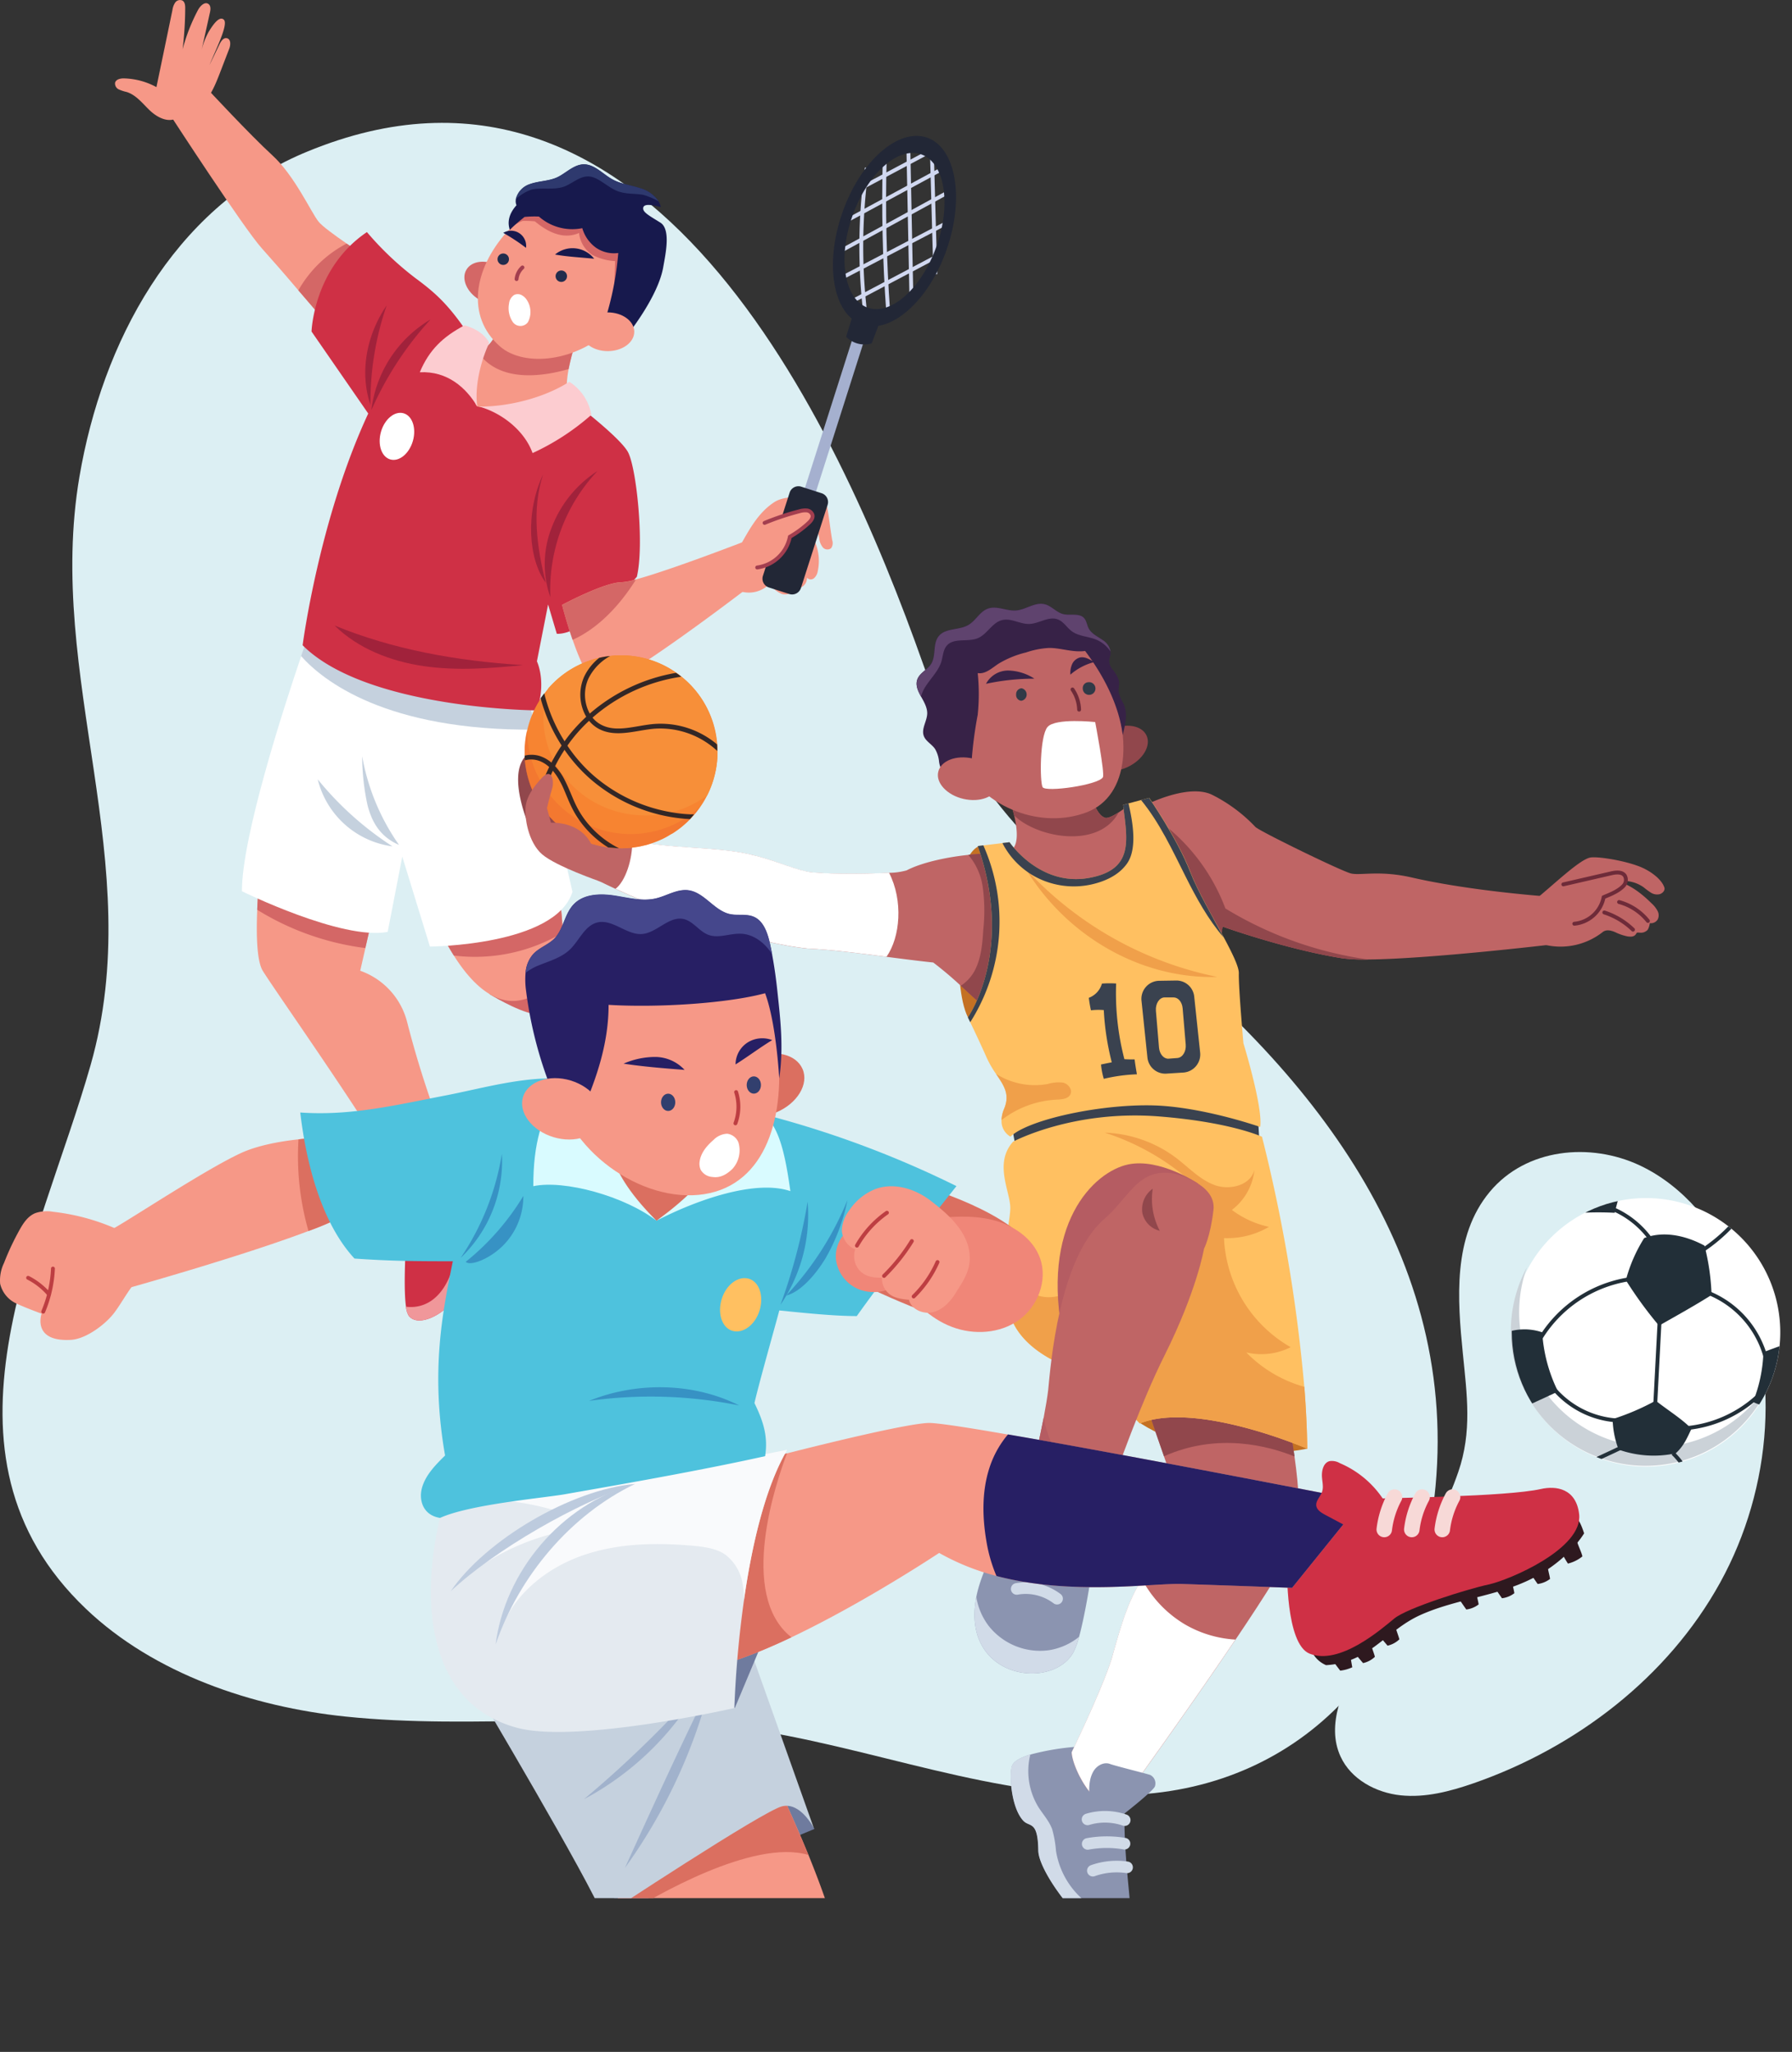 <svg xmlns="http://www.w3.org/2000/svg" xmlns:xlink="http://www.w3.org/1999/xlink" viewBox="0 0 462.7 529.67"><rect x="0" y="0" width="462.7" height="529.67" fill="#333333" stroke="none"/><defs><style>.cls-1,.cls-13,.cls-17,.cls-19,.cls-27,.cls-32,.cls-44,.cls-49,.cls-59,.cls-8{fill:none;}.cls-2{fill:#dceff3;}.cls-3{clip-path:url(#clip-path);}.cls-20,.cls-4{fill:#f69887;}.cls-5{fill:#d46766;}.cls-6{fill:#17194d;}.cls-7{fill:#2e396e;}.cls-20,.cls-8{stroke:#a33e4f;}.cls-13,.cls-20,.cls-27,.cls-29,.cls-32,.cls-44,.cls-49,.cls-8{stroke-linecap:round;}.cls-13,.cls-17,.cls-19,.cls-20,.cls-27,.cls-29,.cls-32,.cls-44,.cls-49,.cls-59,.cls-8{stroke-miterlimit:10;}.cls-47,.cls-9{fill:#fff;}.cls-10{fill:#222d4d;}.cls-11{fill:#cf3045;}.cls-12{fill:#f0979a;}.cls-13{stroke:#f0979a;}.cls-13,.cls-17,.cls-32{stroke-width:3px;}.cls-14{fill:#c5d1de;}.cls-15{fill:#a1223b;}.cls-16{fill:#fcccd0;}.cls-17{stroke:#a5b0cf;}.cls-18{fill:#222736;}.cls-19{stroke:#d1d8f0;}.cls-21{fill:#c47123;}.cls-22{fill:#3a424f;}.cls-23,.cls-29{fill:#bf6565;}.cls-24{fill:#91474c;}.cls-25{fill:#372247;}.cls-26{fill:#5f436e;}.cls-27,.cls-29{stroke:#6e2b39;}.cls-28{fill:#313a47;}.cls-30{fill:#8b94b0;}.cls-31{fill:#d1dbe8;}.cls-32{stroke:#d1dbe8;}.cls-33{fill:#ffc061;}.cls-34{fill:#f0a04a;}.cls-35{fill:#b55c62;}.cls-36{fill:#f78431;}.cls-37{fill:#f07030;opacity:0.59;isolation:isolate;}.cls-38{fill:#f78f39;}.cls-39{fill:#332726;}.cls-40{fill:#6f7b9e;}.cls-41{fill:#db6f60;}.cls-42{fill:#a1b2cc;}.cls-43{fill:#2e191f;}.cls-44{stroke:#f7d9d7;stroke-width:4px;}.cls-45{fill:#271f64;}.cls-46{fill:#e4eaf0;}.cls-47{opacity:0.78;}.cls-48{fill:#bdcbde;}.cls-49{stroke:#bd3e42;}.cls-50{fill:#4ec2dd;}.cls-51{fill:#d9fbff;}.cls-52{fill:#3792c4;}.cls-53{fill:#f08678;}.cls-54{fill:#323f6e;}.cls-55{fill:#45478c;}.cls-56{fill:#cbd2d8;}.cls-57{clip-path:url(#clip-path-2);}.cls-58{fill:#222f38;}.cls-59{stroke:#222f38;}</style><clipPath id="clip-path" transform="translate(-46.74 -10.02)"><rect class="cls-1" x="22" width="500" height="500"/></clipPath><clipPath id="clip-path-2" transform="translate(-46.74 -10.02)"><path class="cls-1" d="M506.41,353.58c0,.24,0,.49,0,.73a34.66,34.66,0,1,1,0-.73Z"/></clipPath></defs><title>5559547</title><g id="OBJECTS"><path class="cls-2" d="M124.87,49.66C91.29,64.11,73.14,98.49,67.25,133.09,58.45,184.85,85,232.83,70.12,285c-13,45.6-43.25,100.26-1.19,140.32,17.64,16.81,43.05,25.31,66.93,27.8,33.81,3.52,68.16-1.69,101.83,2.9,33.83,4.6,66.29,18.73,100.91,17.33,45.34-1.83,74.74-35.91,78.8-79.67,5.76-62.06-34.72-110.14-80.72-145.74-25.08-19.41-40.82-36.07-51.57-66.44C262.54,117.71,213.76,12.87,126,49.19Z" transform="translate(-46.74 -10.02)"/><path class="cls-2" d="M470.15,310.86c11.29,5.33,19.61,15.67,24.89,27,11.83,25.33,9.35,56.22-4.16,80.7s-37.21,42.58-63.61,51.77c-6.08,2.11-12.49,3.8-18.88,3.13s-12.82-4.14-15.51-10c-3.8-8.24.68-17.74,5.07-25.68,8.53-15.41,19.55-31.07,25.32-47.78,3.58-10.37,2.25-19.87,1.19-30.52-1.4-14-2.68-30.26,6.94-41.8C440.79,306.4,457.34,304.85,470.15,310.86Z" transform="translate(-46.74 -10.02)"/><g class="cls-3"><path class="cls-4" d="M194.14,114.73s-11,13.66-25.76,5.14c-7.57-4.38,0-19.49,0-19.49a3.54,3.54,0,0,0,1.57.21c1.65-.14,4.26-1.42,6-7.42l20.53,2.12a60.15,60.15,0,0,0-2.92,10C192.9,108.85,192.75,112.54,194.14,114.73Z" transform="translate(-46.74 -10.02)"/><path class="cls-5" d="M196.48,95.29a60.15,60.15,0,0,0-2.92,10c-6.6,1.91-18.16,3.72-23.64-4.69,1.65-.15,4.26-1.42,6-7.42Z" transform="translate(-46.74 -10.02)"/><path class="cls-5" d="M167.16,79.66c1.39-2.39,5.16-2.78,8.43-.88s4.78,5.38,3.39,7.77-5.16,2.78-8.43.87S165.77,82,167.16,79.66Z" transform="translate(-46.74 -10.02)"/><path class="cls-4" d="M177.52,70c8.33-9.32,21.2-11.41,28.76-4.66s7.45,20.27-1.38,29.1c-9.14,9.14-22.88,10.42-29.07,5C166.91,91.61,169.2,79.36,177.52,70Z" transform="translate(-46.74 -10.02)"/><path class="cls-5" d="M205.06,90.05c.2-4.31.39-8.62.5-12.63a14.26,14.26,0,0,1-5.95-1.64,7.75,7.75,0,0,1-3.35-5.62c-4.3,1.87-8.37-.49-11.41-3a25.26,25.26,0,0,0-3.18-.11c-.93.35-1.93,1-2.82,1.32a18.23,18.23,0,0,1,4.45-5.19,62.13,62.13,0,0,1,27.6,6.13,45,45,0,0,1-.44,15.38C209.39,87,207.14,88.65,205.06,90.05Z" transform="translate(-46.74 -10.02)"/><path class="cls-6" d="M218,78.92c-1.35,7.92-9.61,18-9.61,18s-2.5.07-6.81-.24a79.29,79.29,0,0,0,4.8-21.35,8.24,8.24,0,0,1-5.82-1.41,9.44,9.44,0,0,1-3.47-5,13,13,0,0,1-11.2-3,26.31,26.31,0,0,0-3.71.1c-1.24,1-2.49,2-3.8,3.34-.62-1.85-.39-4,1.72-6.36a2.69,2.69,0,0,1-.17-1.5,5.5,5.5,0,0,1,3.67-3.94c2.28-.81,4.83-.74,7-1.73s4.22-3.25,6.76-3.36c2.88-.09,5,2.5,7.52,3.88,2.21,1.21,4.79,1.49,7.17,2.27A8.48,8.48,0,0,1,216.78,62a4.57,4.57,0,0,1,.57,1.45c-1.4-.27-4.42-1.18-4.54.29-.1,1.1,1.65,2,4.43,3.74S218.56,75.66,218,78.92Z" transform="translate(-46.74 -10.02)"/><path class="cls-7" d="M216.8,62a18.24,18.24,0,0,0-4-1.69c-2.46-.41-4.4-.09-6.73-1s-4.68-3.41-7-3.71c-2.8-.35-4.77,2.23-7.51,2.84-2.45.54-5,0-7.47.49a11.3,11.3,0,0,0-4.19,2.53,5.51,5.51,0,0,1,3.67-3.94c2.28-.81,4.83-.74,7-1.73s4.23-3.25,6.76-3.36c2.88-.09,5,2.5,7.53,3.88,2.2,1.21,4.78,1.49,7.17,2.28A8.45,8.45,0,0,1,216.8,62Z" transform="translate(-46.74 -10.02)"/><path class="cls-4" d="M203.66,90.66c3.78,0,6.85,2.24,6.85,5s-3.07,5-6.85,5-6.84-2.24-6.84-5S199.88,90.66,203.66,90.66Z" transform="translate(-46.74 -10.02)"/><path class="cls-8" d="M181.64,79.06a4.78,4.78,0,0,0-1.52,3" transform="translate(-46.74 -10.02)"/><path class="cls-9" d="M179.05,93a6.34,6.34,0,0,1-.88-4.59,3,3,0,0,1,1.34-2.26,2.15,2.15,0,0,1,1.82,0,3.58,3.58,0,0,1,1.39,1.23,5.62,5.62,0,0,1,.33,5.81A2.41,2.41,0,0,1,179.05,93Z" transform="translate(-46.74 -10.02)"/><path class="cls-6" d="M190.05,75.73a7.07,7.07,0,0,1,10.1,1.08C196.84,76.47,193.51,76.33,190.05,75.73Z" transform="translate(-46.74 -10.02)"/><circle class="cls-10" cx="144.93" cy="71.3" r="1.48"/><path class="cls-6" d="M182.56,74a3.91,3.91,0,0,0-5.88-3.87A51.44,51.44,0,0,1,182.56,74Z" transform="translate(-46.74 -10.02)"/><circle class="cls-10" cx="129.94" cy="66.91" r="1.48"/><path class="cls-4" d="M143.32,77.54,130.85,93.2s-3.28-3.83-7.07-8.23c-3.38-4-7.18-8.34-9.44-10.85C109.6,68.84,90.87,40,90.87,40l9.27-7.18s11.13,12,16.91,17.28,10,14.72,11.93,17.12c.88,1.14,4.1,3.48,7.25,5.66C139.82,75.32,143.32,77.54,143.32,77.54Z" transform="translate(-46.74 -10.02)"/><path class="cls-5" d="M143.32,77.54,130.85,93.2s-3.28-3.83-7.07-8.23A30.59,30.59,0,0,1,136.23,72.9C139.82,75.32,143.32,77.54,143.32,77.54Z" transform="translate(-46.74 -10.02)"/><path class="cls-4" d="M92,40.72c-2.35.9-4.93-.59-6.72-2.33s-3.43-3.86-5.82-4.62a10.7,10.7,0,0,1-2.05-.67,1.67,1.67,0,0,1-.95-1.74c.25-.91,1.46-1.14,2.42-1.1a18.42,18.42,0,0,1,8.25,2.25q2.09-10,4.14-19.94A4.46,4.46,0,0,1,92,10.65a1.52,1.52,0,0,1,1.87-.47c.62.38.7,1.24.69,2a91.18,91.18,0,0,1-.67,10.57,47.58,47.58,0,0,1,4-10.2c.55-1,1.72-2.18,2.67-1.5.66.47.56,1.45.38,2.23L98.78,23a19.17,19.17,0,0,1,1.84-4.77c.89-1.45,2.71-4.32,3.93-3.11s-2.19,7.87-3.7,11.66c.86-1.8,1.73-3.59,2.6-5.39.38-.77,1-1.69,1.87-1.5,1.08.23,1,1.81.56,2.83q-1.11,2.89-2.23,5.8c-1.06,2.74-2.14,5.55-4.06,7.79S94.58,39.71,92,40.72Z" transform="translate(-46.74 -10.02)"/><path class="cls-11" d="M169.75,324.46c-2.24,3.78-1.24,8.32-3.78,17.36-1.7,6.05-10.81,11.59-13.7,7.84a5.52,5.52,0,0,1-.7-2.33c-1.16-8.08,1.14-32.09,1.14-32.09l7.49-8.07s7.08.59,10.58,2.37v0a3.44,3.44,0,0,1,1.83,1.66C173.76,314.43,173.05,318.86,169.75,324.46Z" transform="translate(-46.74 -10.02)"/><path class="cls-12" d="M169.75,324.46c-2.24,3.78-1.24,8.32-3.78,17.36-1.7,6.05-10.81,11.59-13.7,7.84a5.52,5.52,0,0,1-.7-2.33,9.35,9.35,0,0,0,7.34-2.16c2.78-2.35,4.26-5.88,5.15-9.43s1.3-7.17,2.43-10.63,2.79-6.39,3.75-9.72a14.91,14.91,0,0,0,.54-5.82,3.44,3.44,0,0,1,1.83,1.66C173.76,314.43,173.05,318.86,169.75,324.46Z" transform="translate(-46.74 -10.02)"/><path class="cls-13" d="M151.7,322.25a8.91,8.91,0,0,1,6.08.45" transform="translate(-46.74 -10.02)"/><path class="cls-13" d="M151.22,327.54a8.22,8.22,0,0,1,6.07.1" transform="translate(-46.74 -10.02)"/><path class="cls-13" d="M151.06,332.13a8.82,8.82,0,0,1,5.26.05" transform="translate(-46.74 -10.02)"/><path class="cls-4" d="M163.17,307.88c-1.8,14.06-10.79,11.73-10.79,11.73-3.72-10.2-34.28-53.25-37.8-59-1.5-2.47-1.7-9-1.42-15.71.37-8.92,1.58-18.06,1.58-18.06l28.59,18.07-2.25,9.87-1.33,5.83a19,19,0,0,1,12.14,13.35A256.5,256.5,0,0,0,163.17,307.88Z" transform="translate(-46.74 -10.02)"/><path class="cls-5" d="M143.32,244.88l-2.25,9.87a69.66,69.66,0,0,1-27.92-9.88c.37-8.92,1.58-18.06,1.58-18.06Z" transform="translate(-46.74 -10.02)"/><path class="cls-11" d="M205.33,281.83c0,9.37-7.57,14.87-13.45,10.57-1.22-.9-2.28-2.83-3.16-5.22-2.52-6.71-3.75-16.92-3.75-16.92l10.82-15.9s6.15,11.66,8.59,21.11A28.51,28.51,0,0,1,205.33,281.83Z" transform="translate(-46.74 -10.02)"/><path class="cls-12" d="M205.33,281.83c0,9.37-7.57,14.87-13.45,10.57-1.22-.9-2.28-2.83-3.16-5.22.1.15.2.29.31.43,1.91,2.5,5.16,4.25,8.19,3.42,2.58-.69,4.39-3,5.46-5.47a22.78,22.78,0,0,0,1.7-10.09A28.51,28.51,0,0,1,205.33,281.83Z" transform="translate(-46.74 -10.02)"/><path class="cls-13" d="M188.71,273.57a9.54,9.54,0,0,1,6.35-2.31" transform="translate(-46.74 -10.02)"/><path class="cls-13" d="M189.89,277.72a15.85,15.85,0,0,1,6.37-2.18" transform="translate(-46.74 -10.02)"/><path class="cls-13" d="M190.78,282.48l6.73-2" transform="translate(-46.74 -10.02)"/><path class="cls-5" d="M189.18,248.9s10.26,3.54,7.75,11.68-7.59,12.11-12.25,11.23-11.56-5.17-11.56-5.17Z" transform="translate(-46.74 -10.02)"/><path class="cls-4" d="M192,250.8c0,9.25-3.25,15.94-10.92,17.42-7.13,1.38-13.08-5.06-17.16-11.54A68.89,68.89,0,0,1,159,247.3c-.67-1.57-1-2.57-1-2.57l1-.15,31.78-4.93A59.12,59.12,0,0,1,192,250.8Z" transform="translate(-46.74 -10.02)"/><path class="cls-5" d="M192,250.8a44.28,44.28,0,0,1-28.08,5.88A68.89,68.89,0,0,1,159,247.3v-2.72l31.78-4.93A59.12,59.12,0,0,1,192,250.8Z" transform="translate(-46.74 -10.02)"/><path class="cls-9" d="M194.55,240.24c-4.36,13.93-36.8,14.12-36.8,14.12l-7.14-23.22-3.77,19.44c-11.77,2.25-37.64-10.5-37.64-10.5,0-14.12,10.78-47.34,15.32-60.72,1.22-3.57,2-5.74,2-5.74l57,17.91,1.55,6.82Z" transform="translate(-46.74 -10.02)"/><path class="cls-14" d="M185,198.37c-38.71.34-55-12.77-60.52-19,1.22-3.57,2-5.74,2-5.74l57,17.91Z" transform="translate(-46.74 -10.02)"/><path class="cls-14" d="M149.77,228.13a57.19,57.19,0,0,1-9.52-22.91,60.6,60.6,0,0,0,1.38,12.62C142.69,221.94,144.68,225.93,149.77,228.13Z" transform="translate(-46.74 -10.02)"/><path class="cls-14" d="M148.08,228.5a82.64,82.64,0,0,1-19.3-17.3A23,23,0,0,0,148.08,228.5Z" transform="translate(-46.74 -10.02)"/><path class="cls-11" d="M169.89,99.66s-2,14.61.23,15.32c3.08,1,24-1.73,24-1.73s12.51,9.42,14.74,13.43,4.28,23.95,2.32,32.23c0,0-13,15-20.67,14.72l-2.25-7.57-2.89,14.68s2.53,5.13,0,12.66c0,0-43.94-.27-60.49-16.81,0,0,4.18-32.4,16.94-59.82L127.18,95.6s.48-16.35,14.3-25.67A79.82,79.82,0,0,0,154,81.81C159.78,86.08,163.39,89.36,169.89,99.66Z" transform="translate(-46.74 -10.02)"/><path class="cls-15" d="M188.84,164.18A44.83,44.83,0,0,1,201,131.62a30,30,0,0,0-11.65,14.17A25.87,25.87,0,0,0,188.84,164.18Z" transform="translate(-46.74 -10.02)"/><path class="cls-15" d="M187.66,160.45c-2.33-9.16-3.63-19-.7-27.94C182.36,142.25,183.13,154.34,187.66,160.45Z" transform="translate(-46.74 -10.02)"/><path class="cls-15" d="M142.63,115.89a85.8,85.8,0,0,1,15.28-23.41A31.59,31.59,0,0,0,142.63,115.89Z" transform="translate(-46.74 -10.02)"/><path class="cls-15" d="M142.39,114.54a76.61,76.61,0,0,1,4.19-25.68C141.43,96.37,139.52,106,142.39,114.54Z" transform="translate(-46.74 -10.02)"/><path class="cls-15" d="M181.77,181.71c-8.53.86-17.16,1.5-25.64.26s-16.89-4.48-23-10.48C148.12,177.64,164.43,180.63,181.77,181.71Z" transform="translate(-46.74 -10.02)"/><path class="cls-9" d="M145.11,121.48c.94-3.29,3.55-5.43,5.83-4.78s3.35,3.85,2.41,7.14-3.55,5.43-5.83,4.78S144.17,124.77,145.11,121.48Z" transform="translate(-46.74 -10.02)"/><path class="cls-16" d="M199.43,117.1a12.71,12.71,0,0,0-5.69-8.53c-6.64,4.24-15.86,6.45-23.28,6.41,5.87,1.62,11.74,6.24,13.79,12A62.08,62.08,0,0,0,199.43,117.1Z" transform="translate(-46.74 -10.02)"/><path class="cls-16" d="M155.13,106.12c2.42-5.8,6-9.18,11.55-12.12,2.57.71,5.12,2.09,6.38,4.53-2,4.24-3.87,11-3.08,16.45C167.14,110.15,162.25,105.74,155.13,106.12Z" transform="translate(-46.74 -10.02)"/><path class="cls-4" d="M239.24,149.68l-.11,12.62S206.29,187.44,201.67,187c-2.49-.22-5.16-6.3-7.08-11.84-1.63-4.7-2.72-9-2.72-9s10.91-5.85,15.37-5.85a17.62,17.62,0,0,0,3.7-.72C219.79,157.22,239.24,149.68,239.24,149.68Z" transform="translate(-46.74 -10.02)"/><path class="cls-5" d="M210.94,159.63c-2.61,4.2-8.22,11.92-16.35,15.56-1.63-4.7-2.72-9-2.72-9s10.91-5.85,15.37-5.85A18.53,18.53,0,0,0,210.94,159.63Z" transform="translate(-46.74 -10.02)"/><path class="cls-4" d="M236.34,153.42c3-4.76,5.26-10.48,10.32-13.77,3.54-2.3,10.34-1,13.13-.35.57.14,1.22,6.78,1.83,10.18a2.3,2.3,0,0,1-.29,2.06,1.57,1.57,0,0,1-2.15-.24,4.32,4.32,0,0,1-.9-2.19,8.41,8.41,0,0,0-1.31-3.58,2.19,2.19,0,0,0-3.42-.42,12.48,12.48,0,0,1,4.34,12.33,3.08,3.08,0,0,1-.95,1.82,1.31,1.31,0,0,1-1.86-.13,2.59,2.59,0,0,1-3.19,2.68c-.27,1.35-2,1.95-3.31,1.52a7.37,7.37,0,0,1-3.14-2.58,7.48,7.48,0,0,1-8.61,1.49A39.31,39.31,0,0,0,236.34,153.42Z" transform="translate(-46.74 -10.02)"/><line class="cls-17" x1="222.36" y1="85.36" x2="208.17" y2="129.87"/><path class="cls-18" d="M243.73,158.66l6.89-21.46a2.39,2.39,0,0,1,3-1.55l5.26,1.69a2.39,2.39,0,0,1,1.55,3l-6.89,21.47a2.39,2.39,0,0,1-3,1.55l-5.26-1.69A2.38,2.38,0,0,1,243.73,158.66Z" transform="translate(-46.74 -10.02)"/><path class="cls-19" d="M267.89,59.19q9-4.8,18.1-9.62" transform="translate(-46.74 -10.02)"/><path class="cls-19" d="M265.28,67l24.9-13.46" transform="translate(-46.74 -10.02)"/><path class="cls-19" d="M263.42,75l28.07-15.32" transform="translate(-46.74 -10.02)"/><path class="cls-19" d="M264.94,81.29,291.2,67.57" transform="translate(-46.74 -10.02)"/><path class="cls-19" d="M265.85,88.26Q277.73,82,289.6,75.72" transform="translate(-46.74 -10.02)"/><path class="cls-19" d="M275.18,50.88q-.54,19.86.9,39.72" transform="translate(-46.74 -10.02)"/><path class="cls-19" d="M270.56,53.33a145.36,145.36,0,0,0-.22,39.09" transform="translate(-46.74 -10.02)"/><path class="cls-19" d="M281.28,48.26q.39,18.6.76,37.19" transform="translate(-46.74 -10.02)"/><path class="cls-19" d="M287.3,47.31q.48,16.74.94,33.48" transform="translate(-46.74 -10.02)"/><path class="cls-18" d="M286.1,45.54C278.65,43,268.85,51.63,264.21,65s-2.35,26.21,5.1,28.79,17.25-6.09,21.88-19.4S293.56,48.15,286.1,45.54Zm2.5,27.91c-3.81,10.94-11.77,18.1-17.8,16s-7.82-12.67-4-23.59,11.77-18.1,17.8-16S292.43,62.51,288.6,73.45Z" transform="translate(-46.74 -10.02)"/><path class="cls-18" d="M267.21,90.45l-2,6.51a6.64,6.64,0,0,0,6.59,1.71l2.35-6.12Z" transform="translate(-46.74 -10.02)"/><path class="cls-20" d="M244.16,145a67,67,0,0,1,9-3,5,5,0,0,1,1.95-.21,1.69,1.69,0,0,1,1.42,1.2c.17.8-.46,1.53-1.05,2.08a26.55,26.55,0,0,1-4.79,3.51,10,10,0,0,1-8.44,7.93" transform="translate(-46.74 -10.02)"/><path class="cls-21" d="M306.26,233l-6.67-4.6s-2.95,1-3.86,6.27-3.3,29.44.92,37.94l7.57-3.5Z" transform="translate(-46.74 -10.02)"/><path class="cls-22" d="M307.9,300.1l1.28,7.2L372,306l-.38-6.39C353.07,271.66,331.43,276,307.9,300.1Z" transform="translate(-46.74 -10.02)"/><path class="cls-23" d="M327.91,241.28c-12.66,3.8-20.5-11.56-20.5-11.56,2.48-1.09,2.06-5.51,1.19-9.21a46,46,0,0,0-1.68-5.47l21.52-.57s.62,3.86,2.33,5.74a3.07,3.07,0,0,0,1.27.9c.72.26,2.28-.58,3.55-1.39,1.05-.67,1.89-1.32,1.89-1.32C338.89,224.42,340.56,237.48,327.91,241.28Z" transform="translate(-46.74 -10.02)"/><path class="cls-24" d="M335.59,219.72c-5.1,9.52-21,6.63-27,.79a46,46,0,0,0-1.68-5.47l21.52-.57s.62,3.86,2.33,5.74a3.07,3.07,0,0,0,1.27.9C332.76,221.37,334.32,220.53,335.59,219.72Z" transform="translate(-46.74 -10.02)"/><ellipse class="cls-24" cx="335.62" cy="203.21" rx="7.9" ry="5.32" transform="translate(-101.2 151.07) rotate(-25.03)"/><path class="cls-23" d="M294.38,206.5c-6.75-12.57-4.08-26.55,6.7-32.33s23.6-4.83,31.74,12.27c6.13,12.87,5.87,28.94-5.51,33.27S301.12,219.05,294.38,206.5Z" transform="translate(-46.74 -10.02)"/><path class="cls-25" d="M336.63,199.74c-1-7.89-5.06-15.52-9.71-21.68-3.26.43-6.25-.8-9.29-.78a21.79,21.79,0,0,0-5.95,1.16,25,25,0,0,0-7.19,2.95c-1.66,1.11-3.33,2.71-5.3,2.38a52.88,52.88,0,0,1,0,10.76,102.38,102.38,0,0,0-1.74,14.89c-2.09-.93-1.72,1.46-4,1.38a4.66,4.66,0,0,1-3.12-1.28,6.19,6.19,0,0,1-1.13-3,8.07,8.07,0,0,0-1-3.12c-.83-1.27-2.43-2-2.94-3.42-.68-1.89.88-3.84.89-5.85,0-1.52-.86-3-1.62-4.34s-1.49-2.91-.93-4.42c.63-1.69,2.62-2.48,3.56-4,1.31-2.14.36-5.2,1.94-7.14,1.72-2.15,5.2-1.49,7.59-2.86,2-1.11,3-3.51,5.13-4.26,2.31-.82,4.82.68,7.28.48s4.88-2.22,7.36-1.61c1.75.42,3,2.09,4.76,2.54s4.1-.34,5.38,1c.68.73.76,1.84,1.24,2.73.75,1.4,2.34,2.08,3.64,3a4.44,4.44,0,0,1,2,3.06,3,3,0,0,1-.16,1.28,3.33,3.33,0,0,0,.63,3.18,8.14,8.14,0,0,1,1.68,2.91c.2,1.07-.19,2.19,0,3.26a12.18,12.18,0,0,0,1.2,2.72C338,194.12,337.31,197.06,336.63,199.74Z" transform="translate(-46.74 -10.02)"/><path class="cls-26" d="M333.5,178.24a8.11,8.11,0,0,0-3.7-3.1c-2.08-.86-4.55-.84-6.35-2.19-1.25-.93-2.06-2.43-3.5-3-2.37-1-4.89,1.07-7.46,1.14-2.38.07-4.69-1.59-7-1-2.55.62-3.84,3.63-6.25,4.66-2.63,1.11-6.28-.22-8.09,2-.89,1.08-.92,2.58-1.31,3.92-.73,2.5-2.73,4.39-4.14,6.58a9.38,9.38,0,0,0-1.15,2.56c-.79-1.47-1.49-2.91-.93-4.42.63-1.69,2.62-2.48,3.56-4,1.31-2.14.36-5.2,1.94-7.14,1.72-2.15,5.2-1.49,7.59-2.86,2-1.11,3-3.51,5.13-4.26,2.31-.82,4.82.68,7.28.48s4.88-2.22,7.36-1.61c1.75.42,3,2.09,4.76,2.54s4.1-.34,5.38,1c.68.73.76,1.84,1.24,2.73.75,1.4,2.34,2.08,3.64,3A4.44,4.44,0,0,1,333.5,178.24Z" transform="translate(-46.74 -10.02)"/><path class="cls-23" d="M289,209.25c.66-2.87,4.64-4.4,8.89-3.43s7.17,4.09,6.51,7-4.63,4.4-8.88,3.43S288.3,212.11,289,209.25Z" transform="translate(-46.74 -10.02)"/><path class="cls-25" d="M313.83,185.21a13,13,0,0,0-6.7-2.1,6.46,6.46,0,0,0-5.8,3.43A59.83,59.83,0,0,1,313.83,185.21Z" transform="translate(-46.74 -10.02)"/><path class="cls-25" d="M323.12,184.17a5.62,5.62,0,0,1,.44-2.69,3.1,3.1,0,0,1,2-1.73c1.28-.29,2.56.47,3.66,1.19A15,15,0,0,0,323.12,184.17Z" transform="translate(-46.74 -10.02)"/><path class="cls-27" d="M323.66,188a9.72,9.72,0,0,1,1.71,5.21" transform="translate(-46.74 -10.02)"/><path class="cls-9" d="M329.52,196.41s-10.31-1.12-12.32,1.29-2,14.12-1.26,15.51,14.41-.53,15.57-2.55C332.06,209.69,329.52,196.41,329.52,196.41Z" transform="translate(-46.74 -10.02)"/><path class="cls-28" d="M310.51,187.69a1.64,1.64,0,0,1-.08,3.23,1.49,1.49,0,0,1-1.32-1.64A1.51,1.51,0,0,1,310.51,187.69Z" transform="translate(-46.74 -10.02)"/><path class="cls-28" d="M327.71,186.13a1.64,1.64,0,1,1-1.4,1.59A1.51,1.51,0,0,1,327.71,186.13Z" transform="translate(-46.74 -10.02)"/><path class="cls-23" d="M447.2,253.85s-31.47,3.73-47.21,3.85a44.34,44.34,0,0,1-6.64-.3c-14.7-2.35-30.94-8.19-30.94-8.19s-.6,5.19-2.41,7.54l-16.59-36.62-1-2.24s11-5.7,17.25-2.73a40.11,40.11,0,0,1,11.23,8.33c1.34,1.24,22.21,11.4,24.66,12s7.4-.87,15.74,1.05c15.33,3.53,35.21,4.92,35.21,4.92Z" transform="translate(-46.74 -10.02)"/><path class="cls-24" d="M400,257.7a44.34,44.34,0,0,1-6.64-.3c-14.7-2.35-30.94-8.19-30.94-8.19s-.6,5.19-2.41,7.54l-16.59-36.62a49.76,49.76,0,0,1,19.72,24.4A96.48,96.48,0,0,0,400,257.7Z" transform="translate(-46.74 -10.02)"/><path class="cls-23" d="M442.44,242.8c4.86-3.81,12.13-11,15-11.43,1.79-.28,8.19.67,12.32,2.22,2.78,1,6,3.26,6.73,5.55.24.74-.51,1.51-1.25,1.71a3,3,0,0,1-2.23-.4,18.74,18.74,0,0,1-1.87-1.38,8.93,8.93,0,0,0-6.61-1.53c3.37,1,6.2,3.24,8.68,5.7a6.93,6.93,0,0,1,1.46,1.82,2.4,2.4,0,0,1,.12,2.25,2,2,0,0,1-2.05,1s-.21,1.48-.74,1.9c-1.23,1-2.14.35-2.65.61-.52,1-1.18,1.06-2.33.93a13.05,13.05,0,0,1-3.27-1.12c-1.07-.44-2.25-.75-3.2,0a17.62,17.62,0,0,1-15.95,3C443.82,250.07,443,246.43,442.44,242.8Z" transform="translate(-46.74 -10.02)"/><path class="cls-27" d="M472.24,247.75a14.33,14.33,0,0,0-7.45-4.88" transform="translate(-46.74 -10.02)"/><path class="cls-27" d="M468.38,250a19.12,19.12,0,0,0-7.4-4.44" transform="translate(-46.74 -10.02)"/><path class="cls-29" d="M450.4,238.31l12.32-2.84c1.24-.29,2.81-.46,3.54.58a2.21,2.21,0,0,1-.4,2.71c-1.48,1.55-4.06,2.39-5.06,2.87a8.5,8.5,0,0,1-7.57,6.84" transform="translate(-46.74 -10.02)"/><path class="cls-23" d="M300.82,269.87c-2.21-1.84-4-3.54-6-5.39s-4.14-3.72-7.11-6c-3.79-.4-7.9-.93-12.08-1.47-6.95-.91-14.09-1.82-20.43-2.13-12.5-1.31-32.63-7.64-49.54-15.41-1.55-.72-3.08-1.45-4.57-2.18.89-3.69-5.23-14.47-4.84-15,1.48.59,12.09,4.3,13.73,4.68,9.35,2.2,21,1.57,29.82,3.49,6.53,1.42,10.73,3.58,15.34,4.58,2.76.61,14.47.7,21.14.29a17.63,17.63,0,0,0,4.55-.63c3.82-2,10.22-3.41,15.92-4a54.31,54.31,0,0,1,6.9-.34C310.1,242.07,310.35,259.75,300.82,269.87Z" transform="translate(-46.74 -10.02)"/><path class="cls-24" d="M300.82,269.87c-2.21-1.84-4-3.54-6-5.39a10.72,10.72,0,0,0,3.64-4c1.67-3.22,1.95-7,2.18-10.61a45,45,0,0,0-.22-11.3,16.34,16.34,0,0,0-3.67-7.89,54.31,54.31,0,0,1,6.9-.34C310.1,242.07,310.35,259.75,300.82,269.87Z" transform="translate(-46.74 -10.02)"/><path class="cls-9" d="M275.64,257c-6.95-.91-14.09-1.82-20.43-2.13-12.5-1.31-32.63-7.64-49.54-15.41,2.47-1.87,4.43-7.42,4.32-12.52,9.35,2.2,21,1.57,29.82,3.49,6.53,1.42,10.73,3.58,15.34,4.58,2.76.61,14.47.7,21.14.29C280,242.51,279.19,251.94,275.64,257Z" transform="translate(-46.74 -10.02)"/><path class="cls-21" d="M380.3,376.59l4,7.38s-24.3,5.38-43-6.49l-4.43-9.78,41.49-1.6Z" transform="translate(-46.74 -10.02)"/><path class="cls-30" d="M338.57,503.07a7,7,0,0,1-.53,2.34c-.78,2-2.57,3.75-6.12,3.67-4.94-.11-17-15.61-17.06-21.38-.11-7.91-2.26-5.89-3.92-7.73-3.2-3.53-3.62-12.22-2.87-14.16.48-1.22,2.38-2.17,4.74-2.88a65.16,65.16,0,0,1,11.83-2l12.92,11.5C336,482.22,338.75,500.45,338.57,503.07Z" transform="translate(-46.74 -10.02)"/><path class="cls-31" d="M338,505.41c-.78,2-2.57,3.75-6.12,3.67-4.94-.11-17-15.61-17.06-21.38-.11-7.91-2.26-5.89-3.92-7.73-3.2-3.53-3.62-12.22-2.87-14.16.48-1.22,2.38-2.17,4.74-2.88a17.83,17.83,0,0,0,2.08,13.55c1.2,1.89,2.77,3.59,3.55,5.69a28.56,28.56,0,0,1,1,5.62A21,21,0,0,0,338,505.41Z" transform="translate(-46.74 -10.02)"/><path class="cls-23" d="M381.11,408c-1.25,3.75-7.69,13.9-15.38,25.31-13.48,20-30.8,43.83-30.8,43.83-6.28-.54-11.35-11-11.48-14.76,0,0,8.57-17.77,10.54-24.9,2.56-9.27,4.45-14.93,7.64-19.72,2.75-4.13,6.48-7.61,12.42-12.21l-6.77-19.59-5.21-15,36.07-.17s1.67,7,2.85,15.27C382.11,393.87,382.79,402.9,381.11,408Z" transform="translate(-46.74 -10.02)"/><path class="cls-24" d="M381,386c-6.69-2.72-19.85-6.25-33.71-.06l-5.21-15,36.07-.17S379.81,377.71,381,386Z" transform="translate(-46.74 -10.02)"/><path class="cls-9" d="M365.73,433.26c-13.48,20-30.8,43.83-30.8,43.83-6.28-.54-11.35-11-11.48-14.76,0,0,8.57-17.77,10.54-24.9,2.56-9.27,4.45-14.93,7.64-19.72a29.69,29.69,0,0,0,11.22,11.72A29.35,29.35,0,0,0,365.73,433.26Z" transform="translate(-46.74 -10.02)"/><path class="cls-30" d="M328,477.76c.29-3.56-.71-7.3,1-10.38.84-1.55,2.73-2.65,4.39-2,1.42.52,9.38,2.48,10.35,2.83a2.42,2.42,0,0,1,1.21,2.92c-.36,1.27-9.67,8.44-9.67,8.44S330.62,477.79,328,477.76Z" transform="translate(-46.74 -10.02)"/><path class="cls-32" d="M327.55,479.67a15.56,15.56,0,0,1,9.59.19" transform="translate(-46.74 -10.02)"/><path class="cls-32" d="M327.59,486a27.31,27.31,0,0,1,9.5-.06" transform="translate(-46.74 -10.02)"/><path class="cls-32" d="M328.92,492.91a18.39,18.39,0,0,1,8.83-.86" transform="translate(-46.74 -10.02)"/><path class="cls-33" d="M384.29,384s-28.68-12.42-43.23-6.53L329,364.93S309.08,361,307,347.11a68.52,68.52,0,0,1-.78-10.14c0-7.47,1.31-11.92,1.38-15,.09-4.24-4.35-11.59.72-17.24,0,0,15.43-8.28,37.74-6.51,18.46,1.46,26.53,5.24,26.53,5.24A409.42,409.42,0,0,1,383.51,368C383.94,373.31,384.21,378.67,384.29,384Z" transform="translate(-46.74 -10.02)"/><path class="cls-34" d="M384.29,384s-28.68-12.42-43.23-6.53L329,364.93S309.08,361,307,347.11a68.52,68.52,0,0,1-.78-10.14c2.18,2.41,7.35,12.08,18,5.85,6.63-3.89,9.3-15.27,15.62-19.65,4.57-3.17,10.37-3.81,17.73-5A62.88,62.88,0,0,0,332,302.4a32.58,32.58,0,0,1,18.5,6.58c3.26,2.49,6.15,5.65,10,7s9.19,0,10.14-4a14.91,14.91,0,0,1-5.83,10.37,24.67,24.67,0,0,0,9.57,4.37,21.16,21.16,0,0,1-11.6,2.9A34.17,34.17,0,0,0,380,357.78a16.87,16.87,0,0,1-11.47,1.35,33.49,33.49,0,0,0,15,8.88C383.94,373.31,384.21,378.67,384.29,384Z" transform="translate(-46.74 -10.02)"/><path class="cls-30" d="M330.55,401.9s-2.43,20.41-5.11,30.35a2.63,2.63,0,0,0-.08.3,19.9,19.9,0,0,1-1.46,4c-5.43,9.8-28.25,6.91-25.27-13.15,0-.16.05-.32.07-.48s.09-.45.13-.68c2.27-11.69,13.74-26.39,13.74-26.39Z" transform="translate(-46.74 -10.02)"/><path class="cls-31" d="M325.36,432.55a19.9,19.9,0,0,1-1.46,4c-5.43,9.8-28.25,6.91-25.27-13.15,0-.16.05-.32.07-.48s.09-.45.13-.68a16.58,16.58,0,0,0,3.21,7.51A16.9,16.9,0,0,0,317.6,436,16.49,16.49,0,0,0,325.36,432.55Z" transform="translate(-46.74 -10.02)"/><path class="cls-35" d="M352.63,323.19l3.43-7.67s-9.88-6.66-18.08-4.9c-8.74,1.87-23,15.38-16.52,45.59Z" transform="translate(-46.74 -10.02)"/><path class="cls-23" d="M360.06,322.36c-.81,6.95-2.44,10-2.44,10s-1.78,10.74-10.25,27.66c-5.94,11.89-11.85,28.37-14.83,37.14-1.28,3.71-2,6-2,6-3.89,9.26-19.19,6.54-19.34-4.07,0,0,3.14-13.57,5-23,.57-3,1-5.64,1.18-7.22.64-6.41,2.74-34,14.51-44.2,6.55-5.69,8.73-13.3,18-11.71C349.88,313,360.87,315.42,360.06,322.36Z" transform="translate(-46.74 -10.02)"/><path class="cls-35" d="M332.54,397.12c-1.28,3.71-2,6-2,6-3.89,9.26-19.19,6.54-19.34-4.07,0,0,3.14-13.57,5-23a36.06,36.06,0,0,0,4.73,11.76A23.08,23.08,0,0,0,332.54,397.12Z" transform="translate(-46.74 -10.02)"/><path class="cls-24" d="M344.38,316.87a17.54,17.54,0,0,0,1.82,10.86,6,6,0,0,1-4.5-4.61A6.48,6.48,0,0,1,344.38,316.87Z" transform="translate(-46.74 -10.02)"/><path class="cls-30" d="M312.15,407.48q.48-5.7,1-11.38a7.36,7.36,0,0,1,.45-2.33,2.36,2.36,0,0,1,1.67-1.47c1.1-.16,2,.81,2.87,1.53a8.62,8.62,0,0,0,5.84,2c.91-.05,1.82-.23,2.73-.19a3.15,3.15,0,0,1,2.43,1.09c.86,1.14.52,2.81.07,4.19a49.86,49.86,0,0,1-2.2,5.71c-.68,1.47-1.53,3-3,3.62a6.47,6.47,0,0,1-3.47.12C317.62,410,314.48,409.4,312.15,407.48Z" transform="translate(-46.74 -10.02)"/><path class="cls-32" d="M312.33,408.57a13.45,13.45,0,0,1,10.42,2.52" transform="translate(-46.74 -10.02)"/><path class="cls-32" d="M310.71,414a13.5,13.5,0,0,1,10.42,2.53" transform="translate(-46.74 -10.02)"/><path class="cls-32" d="M309.26,420.18a13.45,13.45,0,0,1,10.42,2.52" transform="translate(-46.74 -10.02)"/><path class="cls-33" d="M372.12,300.93s-12.61-4.44-24.72-5.41c-13.75-1.1-34.8,3.16-39.76,7.91a4.62,4.62,0,0,1-2.3-4.28,8.13,8.13,0,0,1,.68-2.93c1.57-3.78-.13-6.07-2.11-9a25.68,25.68,0,0,1-2.38-4.12c-1.68-3.78-3.39-7.38-4.27-9.2-.39-.78-.61-1.24-.61-1.24s12.08-17.08,2.55-44.23l1.44-.18,4.93-.59,1.83-.23S315.19,239,328,236.63c11.68-2.14,9.79-9.91,8.72-18.84l1.41-.38,3.28-.88,2.06-.55s7.26,10.41,10.65,19.16c1.94,5,5.71,11.45,8.61,16.85,2.21,4.13,3.92,7.62,3.88,9.27-.09,3.82,1.19,18.07,1.19,18.07S372.91,296,372.12,300.93Z" transform="translate(-46.74 -10.02)"/><path class="cls-34" d="M311.6,234.32a92.25,92.25,0,0,0,49.45,27.88C341.67,262.79,322.39,252,311.6,234.32Z" transform="translate(-46.74 -10.02)"/><path class="cls-34" d="M323.15,292.45c-.52,1.19-2.09,1.35-3.39,1.42a25.22,25.22,0,0,0-14.42,5.28,8.13,8.13,0,0,1,.68-2.93c1.57-3.78-.13-6.07-2.11-9a18.71,18.71,0,0,0,13.37,2.62,9.45,9.45,0,0,1,4-.34C322.54,289.82,323.69,291.23,323.15,292.45Z" transform="translate(-46.74 -10.02)"/><path class="cls-22" d="M297.26,273.89c-.39-.78-.61-1.24-.61-1.24s12.08-17.08,2.55-44.23l1.44-.18A48.4,48.4,0,0,1,297.26,273.89Z" transform="translate(-46.74 -10.02)"/><path class="cls-22" d="M337.79,232.86c-2.28,3.31-6.22,4.81-9.32,5.49a21.07,21.07,0,0,1-14.15-1.87,20.49,20.49,0,0,1-8.75-8.83l1.83-.23S315.19,239,328,236.63c11.68-2.14,9.79-9.91,8.72-18.84l1.41-.38C338.66,220,340.83,228.45,337.79,232.86Z" transform="translate(-46.74 -10.02)"/><path class="cls-22" d="M362.68,252c-4-4.63-7.06-10.21-9.83-15.74-3.42-6.8-6.67-13.86-11.49-19.72l2.06-.55s7.26,10.41,10.65,19.16C356,240.1,359.78,246.59,362.68,252Z" transform="translate(-46.74 -10.02)"/><path class="cls-22" d="M331.27,263.92a5.59,5.59,0,0,1-3.4,3.68c.14,1,.28,2,.56,3.22a16,16,0,0,1,3.31-.06,68.56,68.56,0,0,0,2.06,13.48c-.92.19-1.83.36-2.77.57a18.91,18.91,0,0,0,.71,3.7,42.66,42.66,0,0,1,8.55-1.17c-.2-1.21-.41-2.41-.59-3.84-.87,0-1.73,0-2.64-.07a67.7,67.7,0,0,1-2.13-19.53A26.38,26.38,0,0,0,331.27,263.92Z" transform="translate(-46.74 -10.02)"/><path class="cls-22" d="M343,282.93l-1.51-14.47a4.67,4.67,0,0,1,4.44-5.26l4.59-.07a4.62,4.62,0,0,1,4.58,4.23l1.51,14.27a4.68,4.68,0,0,1-4.24,5.25l-4.57.29A4.64,4.64,0,0,1,343,282.93Z" transform="translate(-46.74 -10.02)"/><path class="cls-33" d="M346,280.47l-.8-9.53c-.15-1.83.89-3.44,2.24-3.45l2.33,0c1.19,0,2.19,1.19,2.33,2.8l.8,9.39c.15,1.77-.83,3.34-2.14,3.45l-2.32.18C347.23,283.36,346.15,282.14,346,280.47Z" transform="translate(-46.74 -10.02)"/><path class="cls-24" d="M198.16,224.55c.46-.46,1-.92,1.42-1.42a5.9,5.9,0,0,1,.49-.85,4.84,4.84,0,0,1,3-1.94l2-2.43-3.39-9.75S186,200.32,182,205.74s1.36,17.56,1.36,17.56l9.36,7.52A47.45,47.45,0,0,1,198.16,224.55Z" transform="translate(-46.74 -10.02)"/><path class="cls-36" d="M232,204.64a25,25,0,0,1-2.67,10.7,23.52,23.52,0,0,1-1.79,3c-.29.42-.59.81-.9,1.21a8.81,8.81,0,0,1-.62.75l-.06.07-.1.11-.4.44-.52.56-.07.07-.5.49a23,23,0,0,1-3.21,2.62c-.31.22-.61.42-.92.6a.07.07,0,0,1-.05,0l-.57.34a19,19,0,0,1-1.83,1l-.8.36q-.33.15-.66.27c-.38.15-.76.3-1.15.43s-1,.35-1.59.5l-1.52.35c-.33.07-.66.12-1,.17s-.55.09-.83.12c-.8.1-1.6.17-2.41.19a6.61,6.61,0,0,1-.89,0h-.41a22.18,22.18,0,0,1-2.73-.22h0c-.33,0-.65-.09-1-.15-.65-.11-1.29-.24-1.92-.41-.29-.08-.58-.15-.86-.24a.2.2,0,0,1-.07,0c-.56-.15-1.09-.34-1.62-.54l-.56-.22c-.15-.05-.28-.12-.43-.18s-.45-.19-.68-.31a7.21,7.21,0,0,1-.69-.33l-.55-.28a1.17,1.17,0,0,1-.25-.14l-.53-.29-.65-.39c-.26-.15-.51-.32-.75-.49a17.55,17.55,0,0,1-1.49-1.07c-.31-.25-.62-.5-.91-.76a7.28,7.28,0,0,1-.58-.51c-.22-.2-.44-.4-.64-.61s-.53-.53-.78-.81a9.59,9.59,0,0,1-.68-.75c-.26-.3-.5-.6-.72-.89l-.39-.52c-.19-.24-.35-.47-.51-.71l-.13-.18h0l-.14-.21-.21-.32-.55-.89a25.26,25.26,0,0,1-1.15-2.26c-.18-.4-.35-.79-.5-1.18-.25-.65-.47-1.3-.66-2-.06-.16-.09-.32-.14-.48-.16-.59-.3-1.17-.41-1.77a4.71,4.71,0,0,1-.09-.52,16.52,16.52,0,0,1-.27-2.1c0-.27-.05-.54-.06-.8a2.8,2.8,0,0,1,0-.4,2.61,2.61,0,0,1,0-.28c0-.42,0-.83,0-1.24s0-.88.06-1.3.07-.78.12-1.15.1-.74.17-1.11a2.72,2.72,0,0,1,.08-.47c.07-.36.15-.72.23-1.08a24.59,24.59,0,0,1,3.52-8.16l.94-1.28c.33-.43.66-.86,1-1.26a24.68,24.68,0,0,1,13.17-7.91,18.86,18.86,0,0,1,2.82-.47,21.41,21.41,0,0,1,3.31-.16,24.75,24.75,0,0,1,13.69,4.47,14.35,14.35,0,0,1,1.34,1,24.8,24.8,0,0,1,9.25,17.49,16,16,0,0,1,.06,1.7C232,204.13,232,204.39,232,204.64Z" transform="translate(-46.74 -10.02)"/><path class="cls-37" d="M227.49,218.32c-.29.42-.59.81-.9,1.21-.2.25-.4.5-.63.75l-.05.07-.1.11-.4.44-.52.56-.07.07-.5.49a23,23,0,0,1-3.21,2.62c-.31.22-.61.42-.92.6a.07.07,0,0,1-.05,0l-.57.34a19,19,0,0,1-1.83,1l-.8.36q-.33.15-.66.27c-.38.15-.76.3-1.15.43s-1,.35-1.59.5l-1.52.35c-.33.07-.66.12-1,.17s-.55.09-.83.12c-.8.1-1.6.17-2.41.19a6.61,6.61,0,0,1-.89,0h-.41a22.18,22.18,0,0,1-2.73-.22h0c-.33,0-.65-.09-1-.15-.65-.11-1.29-.24-1.92-.41-.29-.08-.58-.15-.86-.24a.2.2,0,0,1-.07,0c-.56-.15-1.09-.34-1.62-.54l-.56-.22c-.15-.05-.28-.12-.43-.18s-.45-.19-.68-.31a7.21,7.21,0,0,1-.69-.33l-.55-.28a1.17,1.17,0,0,1-.25-.14l-.53-.29-.65-.39c-.26-.15-.51-.32-.75-.49a17.55,17.55,0,0,1-1.49-1.07c-.31-.25-.62-.5-.91-.76a7.28,7.28,0,0,1-.58-.51c-.22-.2-.44-.4-.64-.61s-.53-.53-.78-.81a9.59,9.59,0,0,1-.68-.75c-.26-.3-.5-.6-.72-.89l-.39-.52c-.19-.24-.35-.47-.51-.71l-.13-.18h0l-.14-.21-.21-.32-.55-.89a25.26,25.26,0,0,1-1.15-2.26c-.18-.4-.35-.79-.5-1.18-.25-.65-.47-1.3-.66-2-.06-.16-.09-.32-.14-.48-.16-.59-.3-1.17-.41-1.77a4.71,4.71,0,0,1-.09-.52,16.52,16.52,0,0,1-.27-2.1c0-.27-.05-.54-.06-.8a2.8,2.8,0,0,1,0-.4,2.61,2.61,0,0,1,0-.28c0-.42,0-.83,0-1.24s0-.88.06-1.3.07-.78.12-1.15.1-.74.17-1.11a2.72,2.72,0,0,1,.08-.47c.07-.36.15-.72.23-1.08a27.51,27.51,0,0,0,.78,6.41c.09.41.2.81.31,1.2a26.65,26.65,0,0,0,2.83,6.4c.27.44.55.88.84,1.3a26.84,26.84,0,0,0,8.84,8.15h0a25.25,25.25,0,0,0,2.61,1.28,26.44,26.44,0,0,0,24.47-1.81c.56-.35,1.11-.73,1.65-1.13h0A26.49,26.49,0,0,0,227.49,218.32Z" transform="translate(-46.74 -10.02)"/><path class="cls-38" d="M232,204.64a25,25,0,0,1-2.67,10.7,26.37,26.37,0,0,1-9.22,4.35,24.88,24.88,0,0,1-3.14.6,27.22,27.22,0,0,1-6.45.07,26.39,26.39,0,0,1-20.2-13c-.25-.42-.48-.85-.69-1.28A23.74,23.74,0,0,1,187.16,193a1.23,1.23,0,0,1,0-.19,20.86,20.86,0,0,1,.42-2.51,18.61,18.61,0,0,1,.7-2.56,24.68,24.68,0,0,1,13.17-7.91,18.86,18.86,0,0,1,2.82-.47,21.41,21.41,0,0,1,3.31-.16,24.75,24.75,0,0,1,13.69,4.47,14.35,14.35,0,0,1,1.34,1,24.8,24.8,0,0,1,9.25,17.49,16,16,0,0,1,.06,1.7C232,204.13,232,204.39,232,204.64Z" transform="translate(-46.74 -10.02)"/><path class="cls-39" d="M186.37,218h0a40.83,40.83,0,0,1,1.2-4.23,42.9,42.9,0,0,1,1.9-4.76c.17-.39.37-.78.57-1.17.07-.15.15-.3.23-.45a39.91,39.91,0,0,1,2.22-3.79c.24-.36.48-.72.74-1.08a38.27,38.27,0,0,1,2.49-3.21,39.27,39.27,0,0,1,3.11-3.21c.28-.29.59-.56.89-.82a44.66,44.66,0,0,1,22.91-10.57,14.35,14.35,0,0,0-1.34-1A45.8,45.8,0,0,0,199,194.24l-.91.82a44.8,44.8,0,0,0-3.32,3.43,33.43,33.43,0,0,0-2.27,2.91,10.13,10.13,0,0,0-.76,1.09,37.82,37.82,0,0,0-2.19,3.59c-.17.28-.31.55-.45.83s-.39.75-.57,1.13h0a43.22,43.22,0,0,0-1.83,4.39,42.15,42.15,0,0,0-1.26,4.1Z" transform="translate(-46.74 -10.02)"/><path class="cls-39" d="M231.94,203.87a21.62,21.62,0,0,0-16.39-5.73c-1.2.11-2.47.32-3.69.53-3.48.59-7.09,1.2-10.31-.4a8.3,8.3,0,0,1-2.72-2.2,6.83,6.83,0,0,1-.71-1,11.42,11.42,0,0,1-.53-10.41,13.74,13.74,0,0,1,3.88-4.83,18.86,18.86,0,0,1,2.82-.47,13.49,13.49,0,0,0-5.61,5.81,10.23,10.23,0,0,0,.35,9.08,7.82,7.82,0,0,0,.69,1,7,7,0,0,0,2.38,1.92c2.86,1.44,6.11.88,9.55.3,1.25-.22,2.53-.43,3.78-.55a22.58,22.58,0,0,1,16.45,5.25A16,16,0,0,1,231.94,203.87Z" transform="translate(-46.74 -10.02)"/><path class="cls-39" d="M224.89,221.46l-1.4-.09a42.66,42.66,0,0,1-24.28-10.23,40.68,40.68,0,0,1-6.72-7.57c-.25-.36-.49-.71-.72-1.08a43.22,43.22,0,0,1-4.61-9.5c-.31-.89-.58-1.8-.83-2.72l.94-1.28c.09.43.2.87.33,1.3a41.09,41.09,0,0,0,4.93,11.11c.22.37.45.74.7,1.09a39.41,39.41,0,0,0,6.78,7.74,41.23,41.23,0,0,0,20.05,9.46,37.75,37.75,0,0,0,5.08.55h0c.28,0,.53,0,.81,0h0Z" transform="translate(-46.74 -10.02)"/><path class="cls-39" d="M206.59,229l-2.82-.22h0a25.94,25.94,0,0,1-7.33-6.87h0a25.46,25.46,0,0,1-1.9-3.12c-.57-1.11-1.06-2.27-1.53-3.39s-1-2.5-1.69-3.68a14.63,14.63,0,0,0-1.82-2.72,8,8,0,0,0-.91-.93h0a8,8,0,0,0-2.31-1.52,6.28,6.28,0,0,0-2.35-.48,5.81,5.81,0,0,0-1.65.22c0-.27-.05-.54-.06-.8a2.8,2.8,0,0,1,0-.4,5.76,5.76,0,0,1,1.43-.22,7,7,0,0,1,3.14.56,9,9,0,0,1,2.4,1.51,7,7,0,0,1,.91.9,15,15,0,0,1,2.33,3.3c.65,1.25,1.21,2.55,1.74,3.8.46,1.1.93,2.23,1.48,3.3a23,23,0,0,0,3.43,5A24.83,24.83,0,0,0,206.59,229Z" transform="translate(-46.74 -10.02)"/><path class="cls-23" d="M201.76,237.59s-11.35-3.89-15-7-4.73-9.73-4.25-12.76c.32-2.05,1.68-4.45,4.24-7.11s3.12,1.1,2.56,2.83-1.34,5.06-1.34,5.06L189,222.4s7.14-.5,10.25,5.2S201.76,237.59,201.76,237.59Z" transform="translate(-46.74 -10.02)"/><polygon class="cls-40" points="201.72 460.13 206.44 465.82 210.29 472.12 156.02 494.69 167.23 473.78 201.72 460.13"/><path class="cls-4" d="M263.22,519.91c-4.15,8.38-12.25,16.6-19,16.85-2.74.11-17,.59-33.51,1.15-24.47.82-53.95,1.78-58.64,1.78,0,0-11.77-13.81-.64-22.1,0,0,21.64-5.39,33.07-8.19a67.59,67.59,0,0,1,26.24-.71l-.11-.2-2.21-4.36-3.08-6.05,40.83-30.16s4.75,9.76,9.32,20.93C260.54,501.3,265.41,515.5,263.22,519.91Z" transform="translate(-46.74 -10.02)"/><path class="cls-41" d="M255.45,488.85c-14.31-4.25-40.13,10.94-47.07,15.28l-3.08-6.05,40.83-30.16S250.88,477.68,255.45,488.85Z" transform="translate(-46.74 -10.02)"/><path class="cls-14" d="M169.75,446.36s29.34,49.37,32.74,58.37c0,0,41.32-27.3,46.21-28.44s8.23,5.8,8.23,5.8L237.29,426.9Z" transform="translate(-46.74 -10.02)"/><path class="cls-42" d="M230.17,445a140,140,0,0,1-22.09,47.23C214.92,477.18,221.76,462.11,230.17,445Z" transform="translate(-46.74 -10.02)"/><path class="cls-42" d="M227.51,445.33a75.33,75.33,0,0,1-30,29.14A281.23,281.23,0,0,0,227.51,445.33Z" transform="translate(-46.74 -10.02)"/><polygon class="cls-40" points="185.16 438.56 189.73 440.91 197.28 422.89 185.29 424.21 185.16 438.56"/><path class="cls-43" d="M385.13,435.54a7.19,7.19,0,0,0,4,4.32c11.36-.67,15.35-8.87,24.35-12.94,9.22-4.16,19.7-4.81,28.74-9.37,9.59-4.84,13.54-11.72,13.54-11.72s-1.16-3.74-1.92-3.62C432.36,411.85,409.8,421.76,385.13,435.54Z" transform="translate(-46.74 -10.02)"/><path class="cls-43" d="M390.85,438.71c.65.87,1.29,1.72,1.94,2.57a10.44,10.44,0,0,0,3.11-.87c-.16-.9-.32-1.8-.46-2.7" transform="translate(-46.74 -10.02)"/><path class="cls-43" d="M396.61,436.88l2.08,2.45a6.49,6.49,0,0,0,3.05-1.62c-.21-.88-.69-2-.9-2.88" transform="translate(-46.74 -10.02)"/><path class="cls-43" d="M402.93,432.37l2.08,2.46a6.51,6.51,0,0,0,3.05-1.63c-.21-.88-.69-2-.9-2.88" transform="translate(-46.74 -10.02)"/><path class="cls-43" d="M423.5,422.84c.61.88,1.22,1.77,1.84,2.65a6.5,6.5,0,0,0,3.19-1.31c-.12-.9-.48-2.06-.59-3" transform="translate(-46.74 -10.02)"/><path class="cls-43" d="M432.72,419.94c.61.88,1.21,1.77,1.84,2.65a6.57,6.57,0,0,0,3.19-1.3c-.12-.91-.48-2.07-.59-3" transform="translate(-46.74 -10.02)"/><path class="cls-43" d="M441.94,416.25c.61.89,1.21,1.77,1.83,2.66a6.68,6.68,0,0,0,3.2-1.31c-.12-.91-.48-2.07-.59-3" transform="translate(-46.74 -10.02)"/><path class="cls-43" d="M449.5,410.19c.61.89,1.47,2.56,2.09,3.45a9.6,9.6,0,0,0,3.72-1.84c-.11-.9-1.26-3.11-1.38-4" transform="translate(-46.74 -10.02)"/><path class="cls-11" d="M379.07,414.6s-.44,19.79,5.81,22.29c7.76,3.11,18.54-6.34,21.88-9.08s18.88-7.6,24.29-8.76,24.47-9.27,23.43-18.16c-.78-6.65-5.94-7.38-9.87-6.5-8.9,2-39.38,2.31-49.23,2.66Z" transform="translate(-46.74 -10.02)"/><path class="cls-44" d="M406.81,396.47a23.55,23.55,0,0,0-2.65,8.37" transform="translate(-46.74 -10.02)"/><path class="cls-44" d="M413.93,396.47a23.37,23.37,0,0,0-2.66,8.37" transform="translate(-46.74 -10.02)"/><path class="cls-44" d="M421.8,396.47a23.57,23.57,0,0,0-2.66,8.37" transform="translate(-46.74 -10.02)"/><path class="cls-4" d="M398.51,397.44l-18.15,22.47s-18.43-.7-28.33-1c-7.87-.27-28.45,3.07-48-2.07a61.09,61.09,0,0,1-14.8-5.95S270,423.69,251.09,432.67c-8.76,4.17-17.47,7.5-24.16,8.33l13.43-53.34s4-1.05,9.59-2.47c11.8-3,31-7.64,36.49-7.85,2-.07,9.88,1.12,20.59,3C339.63,385.89,398.51,397.44,398.51,397.44Z" transform="translate(-46.74 -10.02)"/><path class="cls-45" d="M398.51,397.44l-18.15,22.47s-18.43-.7-28.33-1c-7.87-.27-28.45,3.07-48-2.07a38.84,38.84,0,0,1-2.6-9c-1.07-6.27-1.18-12.82.77-18.86A25.46,25.46,0,0,1,307,380.3C339.63,385.89,398.51,397.44,398.51,397.44Z" transform="translate(-46.74 -10.02)"/><path class="cls-41" d="M251.09,432.67c-8.76,4.17-17.47,7.5-24.16,8.33l13.43-53.34s4-1.05,9.59-2.47C247.28,392.18,237.09,421.66,251.09,432.67Z" transform="translate(-46.74 -10.02)"/><path class="cls-11" d="M404,397.2a25.29,25.29,0,0,0-11.3-9.48,4.05,4.05,0,0,0-2.64-.53c-1.5.38-2,2.16-2,3.64s.54,3,0,4.39c-.46,1.21-1.65,2.27-1.44,3.54.18,1.08,1.28,1.75,2.28,2.29l9,4.79C400.13,403.32,401.3,399.78,404,397.2Z" transform="translate(-46.74 -10.02)"/><path class="cls-46" d="M250,384.27c-5.86,10-9.22,25.29-11.15,38.73a273.33,273.33,0,0,0-2.5,27.93s-40.83,9.3-56.21,5.07c-9.64-2.64-18.7-9.6-21.43-25.76-3.1-18.32,4.6-38.79,4.6-38.79l14.22,2,15.29,2.15Z" transform="translate(-46.74 -10.02)"/><path class="cls-47" d="M250,384.27c-5.86,10-9.22,25.29-11.15,38.73a21.57,21.57,0,0,0-.38-4.17,11.73,11.73,0,0,0-4.42-7.47c-2.33-1.64-5.29-2-8.14-2.3-9.61-.87-19.51-.72-28.63,2.44s-17.42,9.66-21,18.63a41.43,41.43,0,0,1,14.34-24.48,60.85,60.85,0,0,0-23.82,11.56A61.61,61.61,0,0,1,190.27,400a66.27,66.27,0,0,0-21-2.84c2.73-1.25,5.47-2.5,8.23-3.72l15.29,2.15Z" transform="translate(-46.74 -10.02)"/><path class="cls-48" d="M210.71,393.08c-16.71,8-30,23.92-36,41.44C177.06,415.87,191.53,398.25,210.71,393.08Z" transform="translate(-46.74 -10.02)"/><path class="cls-48" d="M210.71,393.08c-15,4.83-36.08,16.95-47.58,27.68C172.14,407.54,194.23,394.5,210.71,393.08Z" transform="translate(-46.74 -10.02)"/><path class="cls-41" d="M285.75,316.51s28.11,8.14,29.29,20.16-7,16.56-13,16.35c-10.21-.35-33.19-11.6-33.19-11.6Z" transform="translate(-46.74 -10.02)"/><path class="cls-4" d="M137.89,322.59a76.16,76.16,0,0,1-11.5,5.2C109,334.38,80,342.48,80,342.48l-3.9-15.37c5.11-2.87,23.84-15.28,32.88-19.45,4.19-1.93,9.91-3,14.84-3.53a101.37,101.37,0,0,1,10.35-.64Z" transform="translate(-46.74 -10.02)"/><path class="cls-41" d="M137.89,322.59a76.16,76.16,0,0,1-11.5,5.2,70.13,70.13,0,0,1-2.58-23.66,101.37,101.37,0,0,1,10.35-.64Z" transform="translate(-46.74 -10.02)"/><path class="cls-4" d="M57.47,349.13s-2.56,7.32,7.57,6.76c3.87-.21,9-4,11.32-7.15s4-6.72,7.26-9.9c-2-3.56-3.72-7.27-5.53-11a55.76,55.76,0,0,0-17.56-5,9.22,9.22,0,0,0-4.67.33c-2,.81-3.18,2.71-4.2,4.56a68.09,68.09,0,0,0-3.88,8.3,10.26,10.26,0,0,0-1,5.39,7.5,7.5,0,0,0,4.36,5.16C53.3,347.6,57.47,349.13,57.47,349.13Z" transform="translate(-46.74 -10.02)"/><path class="cls-49" d="M57.9,348.61a32.25,32.25,0,0,0,2.51-11.12" transform="translate(-46.74 -10.02)"/><path class="cls-49" d="M59.4,344.11A17.74,17.74,0,0,0,54,339.87" transform="translate(-46.74 -10.02)"/><path class="cls-50" d="M192.67,395.73c-5.77,1-24.63,2.63-32.31,6.12-4.56-.72-5.59-4.84-4.58-8.05s3.49-5.7,5.88-8.06c-3.8-21.71-.63-37.16,2-50.14-10.21,0-16.2-.06-25.39-.7-8.43-9.1-12.44-24.29-14-37.7,13,.91,24.49-1.88,37.52-4.4s26.88-7.15,40.91-2.27a258,258,0,0,1,91,25.67c-9,11.32-17.94,22.63-25.74,33.55-6,0-13.95-.85-20-1.45-1.56,5.83-5,17.86-6.42,23.9,2.44,5,3.51,8.81,2.76,13.71C224.93,390.23,197.81,394.79,192.67,395.73Z" transform="translate(-46.74 -10.02)"/><path class="cls-41" d="M192,293.87c0,8.67,24.28,31.27,24.28,31.27s17.74-10.41,16.29-19.26C220.66,302.27,205.82,300.21,192,293.87Z" transform="translate(-46.74 -10.02)"/><path class="cls-51" d="M216.24,325.14c14.83-10.75,18.34-18.64,16.2-27.94A21.8,21.8,0,0,1,239,296c8.11.21,10.16,9.79,11.82,21.5C241.72,314.39,226.32,319.89,216.24,325.14Z" transform="translate(-46.74 -10.02)"/><path class="cls-51" d="M216.24,325.14c-12.46-12.47-14.2-21.2-11.86-32.63-4.69-2-8.69-3.49-13.66-2.43-4.08,9.08-6.28,14.71-6.28,26.14C192.45,314.51,208.07,318.82,216.24,325.14Z" transform="translate(-46.74 -10.02)"/><path class="cls-52" d="M248.27,346.82a149.15,149.15,0,0,0,7-26.59A41.11,41.11,0,0,1,248.27,346.82Z" transform="translate(-46.74 -10.02)"/><path class="cls-52" d="M249.75,344.44a80.41,80.41,0,0,0,15.81-24.63,49.7,49.7,0,0,1-5.73,15.13C257,339.58,253.13,343.63,249.75,344.44Z" transform="translate(-46.74 -10.02)"/><path class="cls-52" d="M237.59,372.82a115.15,115.15,0,0,0-38.75-1.18C211.39,366.56,226.06,367,237.59,372.82Z" transform="translate(-46.74 -10.02)"/><path class="cls-52" d="M165.68,334.73a66.9,66.9,0,0,0,10.65-26.88A34.52,34.52,0,0,1,165.68,334.73Z" transform="translate(-46.74 -10.02)"/><path class="cls-52" d="M167,335.74a65,65,0,0,0,14.87-17,18,18,0,0,1-5.44,13C173,335.08,168.11,336.91,167,335.74Z" transform="translate(-46.74 -10.02)"/><path class="cls-33" d="M233.1,345.31c1.16-3.71,4.28-6,7-5.2s3.91,4.53,2.75,8.24-4.28,6-7,5.21S231.94,349,233.1,345.31Z" transform="translate(-46.74 -10.02)"/><path class="cls-53" d="M286.61,324.61c5.46-.5,11-1,16.37.31s10.45,4.73,12.31,9.9c2,5.68-.55,12.44-5.46,15.95s-11.64,3.92-17.28,1.78-10.21-6.6-13.27-11.79C281.78,335.59,284.29,330.42,286.61,324.61Z" transform="translate(-46.74 -10.02)"/><path class="cls-53" d="M267.29,326.61a8.65,8.65,0,0,0-4.7,8.54,9.62,9.62,0,0,0,6.11,7.77,10.86,10.86,0,0,0,9.9-1.35A39.48,39.48,0,0,0,267.29,326.61Z" transform="translate(-46.74 -10.02)"/><path class="cls-4" d="M296.72,331.74c-1.34-4.92-5.63-8.64-9.67-11.76s-9.55-4.8-14.34-3a14.61,14.61,0,0,0-6.69,5.48,9.14,9.14,0,0,0-1.92,5.14,5.73,5.73,0,0,0,3.45,4.94,5.58,5.58,0,0,0,.91,5.17c1.13,1.43,3,2.24,6,2.12a5.17,5.17,0,0,0,1.8,4.13c1.19,1,2.87,1.4,5.18,1.58.61,2.55,3.76,3.84,6.3,3.17s4.44-2.76,5.81-5C295.34,340.76,298.22,337.21,296.72,331.74Z" transform="translate(-46.74 -10.02)"/><path class="cls-49" d="M268,331.57a26.17,26.17,0,0,1,7.75-8.5" transform="translate(-46.74 -10.02)"/><path class="cls-49" d="M275,339.39a47.43,47.43,0,0,0,7.18-9" transform="translate(-46.74 -10.02)"/><path class="cls-49" d="M282.65,344.69a28.37,28.37,0,0,0,6.16-8.89" transform="translate(-46.74 -10.02)"/><path class="cls-41" d="M241.27,283.08c5.36-2.28,11-1,12.69,2.89s-1.35,8.88-6.7,11.16-11,1-12.69-2.9S235.92,285.36,241.27,283.08Z" transform="translate(-46.74 -10.02)"/><path class="cls-4" d="M189.64,288.46c-2.94-18.68,7.61-35.85,23.57-38.36s30.69,1.59,34.19,29.29c2.38,18.76-2.87,36.38-18.82,38.89S192.58,307.14,189.64,288.46Z" transform="translate(-46.74 -10.02)"/><path class="cls-45" d="M223.5,286.2a10.4,10.4,0,0,0-7.52-3.34,20.36,20.36,0,0,0-8.23,1.73C212.75,285.35,217.8,285.76,223.5,286.2Z" transform="translate(-46.74 -10.02)"/><path class="cls-45" d="M236.66,284.79a6.79,6.79,0,0,1,3.19-5.71,7.14,7.14,0,0,1,6.27-.57C242.93,280.45,239.93,282.73,236.66,284.79Z" transform="translate(-46.74 -10.02)"/><ellipse class="cls-54" cx="172.52" cy="284.55" rx="1.84" ry="2.23"/><ellipse class="cls-54" cx="194.64" cy="280.08" rx="1.84" ry="2.23"/><path class="cls-49" d="M236.81,291.93a12.4,12.4,0,0,1-.18,8.07" transform="translate(-46.74 -10.02)"/><path class="cls-9" d="M235.88,311.73a7.13,7.13,0,0,0,1.53-6.79,3.6,3.6,0,0,0-2.9-2.26,5.24,5.24,0,0,0-3.57,1.63c-1.68,1.45-3.22,3.27-3.54,5.46a3.79,3.79,0,0,0,.27,2.23,3.72,3.72,0,0,0,2.93,1.83C231.79,314,233.56,314,235.88,311.73Z" transform="translate(-46.74 -10.02)"/><path class="cls-45" d="M247.94,288.41c-.4-6.5-1.49-16.21-3.65-22-9.53,2.58-27.33,3.78-40.41,3,0,9.81-3,18.73-6.95,27.83a30.26,30.26,0,0,1-7.36-4.87,105,105,0,0,1-7-26.61,20.51,20.51,0,0,1-.13-4.57,8.14,8.14,0,0,1,1.94-4.82c1.54-1.67,3.88-2.42,5.47-4,2.38-2.45,2.63-6.39,5-8.86,2.52-2.65,6.67-2.83,10.28-2.3s7.31,1.6,10.87.79c2.84-.65,5.52-2.48,8.42-2.13,4.16.53,6.68,5.27,10.76,6.16,2,.43,4.2-.12,6.08.66,2.52,1,3.57,4,4.2,6.64.24,1.05.46,2.12.66,3.18.65,3.46,1.09,6.93,1.44,10.28C248.3,273.74,249.07,280.63,247.94,288.41Z" transform="translate(-46.74 -10.02)"/><path class="cls-55" d="M246.13,256.43c-.14-.24-.3-.47-.45-.71-1.74-2.48-4.42-4.48-7.44-4.66s-5.88,1.29-8.59.28c-2.39-.89-3.91-3.53-6.4-4.08-3.81-.84-6.91,3.6-10.79,3.87s-7.54-3.89-11.43-3c-3.34.79-4.71,4.71-7.2,7.06-2.32,2.18-5.57,3-8.48,4.23a15,15,0,0,0-2.88,1.7,8.14,8.14,0,0,1,1.94-4.82c1.54-1.67,3.88-2.42,5.47-4,2.38-2.45,2.63-6.39,5-8.86,2.52-2.65,6.67-2.83,10.28-2.3s7.31,1.6,10.87.79c2.84-.65,5.52-2.48,8.42-2.13,4.16.53,6.68,5.27,10.76,6.16,2,.43,4.2-.12,6.08.66,2.52,1,3.57,4,4.2,6.64C245.71,254.3,245.93,255.37,246.13,256.43Z" transform="translate(-46.74 -10.02)"/><path class="cls-4" d="M181.78,293.19c1.23-4,6.74-5.94,12.31-4.25s9.08,6.34,7.86,10.37-6.74,5.94-12.31,4.25S180.56,297.22,181.78,293.19Z" transform="translate(-46.74 -10.02)"/><path class="cls-9" d="M506.41,353.58c0,.24,0,.49,0,.73a34.66,34.66,0,1,1,0-.73Z" transform="translate(-46.74 -10.02)"/><path class="cls-56" d="M504.39,365.29A34.78,34.78,0,1,1,441,337.14a34.78,34.78,0,0,0,63.39,28.15Z" transform="translate(-46.74 -10.02)"/><g class="cls-57"><path class="cls-58" d="M505.45,373.2a12.47,12.47,0,0,1-6.08-1.29,37.78,37.78,0,0,0,2.69-12.85c2.18-.82,4.36-1.63,6.08-2.17C510.49,362.72,509.69,369.7,505.45,373.2Z" transform="translate(-46.74 -10.02)"/><path class="cls-58" d="M488.67,344.3a58.19,58.19,0,0,0-1.83-12.74c-5.11-2.74-10.71-3.8-15.56-1.95a38.92,38.92,0,0,0-4.74,10.87,103.38,103.38,0,0,0,8.56,11.74C479.74,349.59,484.4,347,488.67,344.3Z" transform="translate(-46.74 -10.02)"/><path class="cls-58" d="M463.13,376.34a23.44,23.44,0,0,0,1.55,7.88,27.14,27.14,0,0,0,14.75.95c2.05-1.87,2.91-3.92,4.05-6.32-2.29-2.44-6-4.73-9.24-7.27A61.62,61.62,0,0,1,463.13,376.34Z" transform="translate(-46.74 -10.02)"/><path class="cls-59" d="M475.38,348.5q-.69,13.44-1.4,26.88" transform="translate(-46.74 -10.02)"/><path class="cls-59" d="M469.51,340a32.71,32.71,0,0,0-25.61,16.49" transform="translate(-46.74 -10.02)"/><path class="cls-59" d="M485.91,343.07A25,25,0,0,1,503,362" transform="translate(-46.74 -10.02)"/><path class="cls-59" d="M485.89,333.05a42.53,42.53,0,0,0,8.37-7.07" transform="translate(-46.74 -10.02)"/><path class="cls-59" d="M473.39,330.59a23.39,23.39,0,0,0-12.07-9.2" transform="translate(-46.74 -10.02)"/><path class="cls-58" d="M441.68,372.62c2.45-1.13,4.91-2.25,7.35-3.39a39.85,39.85,0,0,1-4.09-15.29,14.25,14.25,0,0,0-9.57.14C433.63,360.87,436.25,368.59,441.68,372.62Z" transform="translate(-46.74 -10.02)"/><path class="cls-58" d="M449.83,323.57a79.34,79.34,0,0,1,13.81-.48l1.83-6.87C459.78,317.38,453.9,318.61,449.83,323.57Z" transform="translate(-46.74 -10.02)"/><path class="cls-59" d="M466.11,383.35,458.3,387" transform="translate(-46.74 -10.02)"/><path class="cls-59" d="M478.7,385.18a17.54,17.54,0,0,1,4.46,6.88" transform="translate(-46.74 -10.02)"/><path class="cls-59" d="M482.2,378.67a31.55,31.55,0,0,0,18.49-8.3" transform="translate(-46.74 -10.02)"/><path class="cls-59" d="M465.28,376.73A23.49,23.49,0,0,1,447,367.31" transform="translate(-46.74 -10.02)"/></g></g></g></svg>